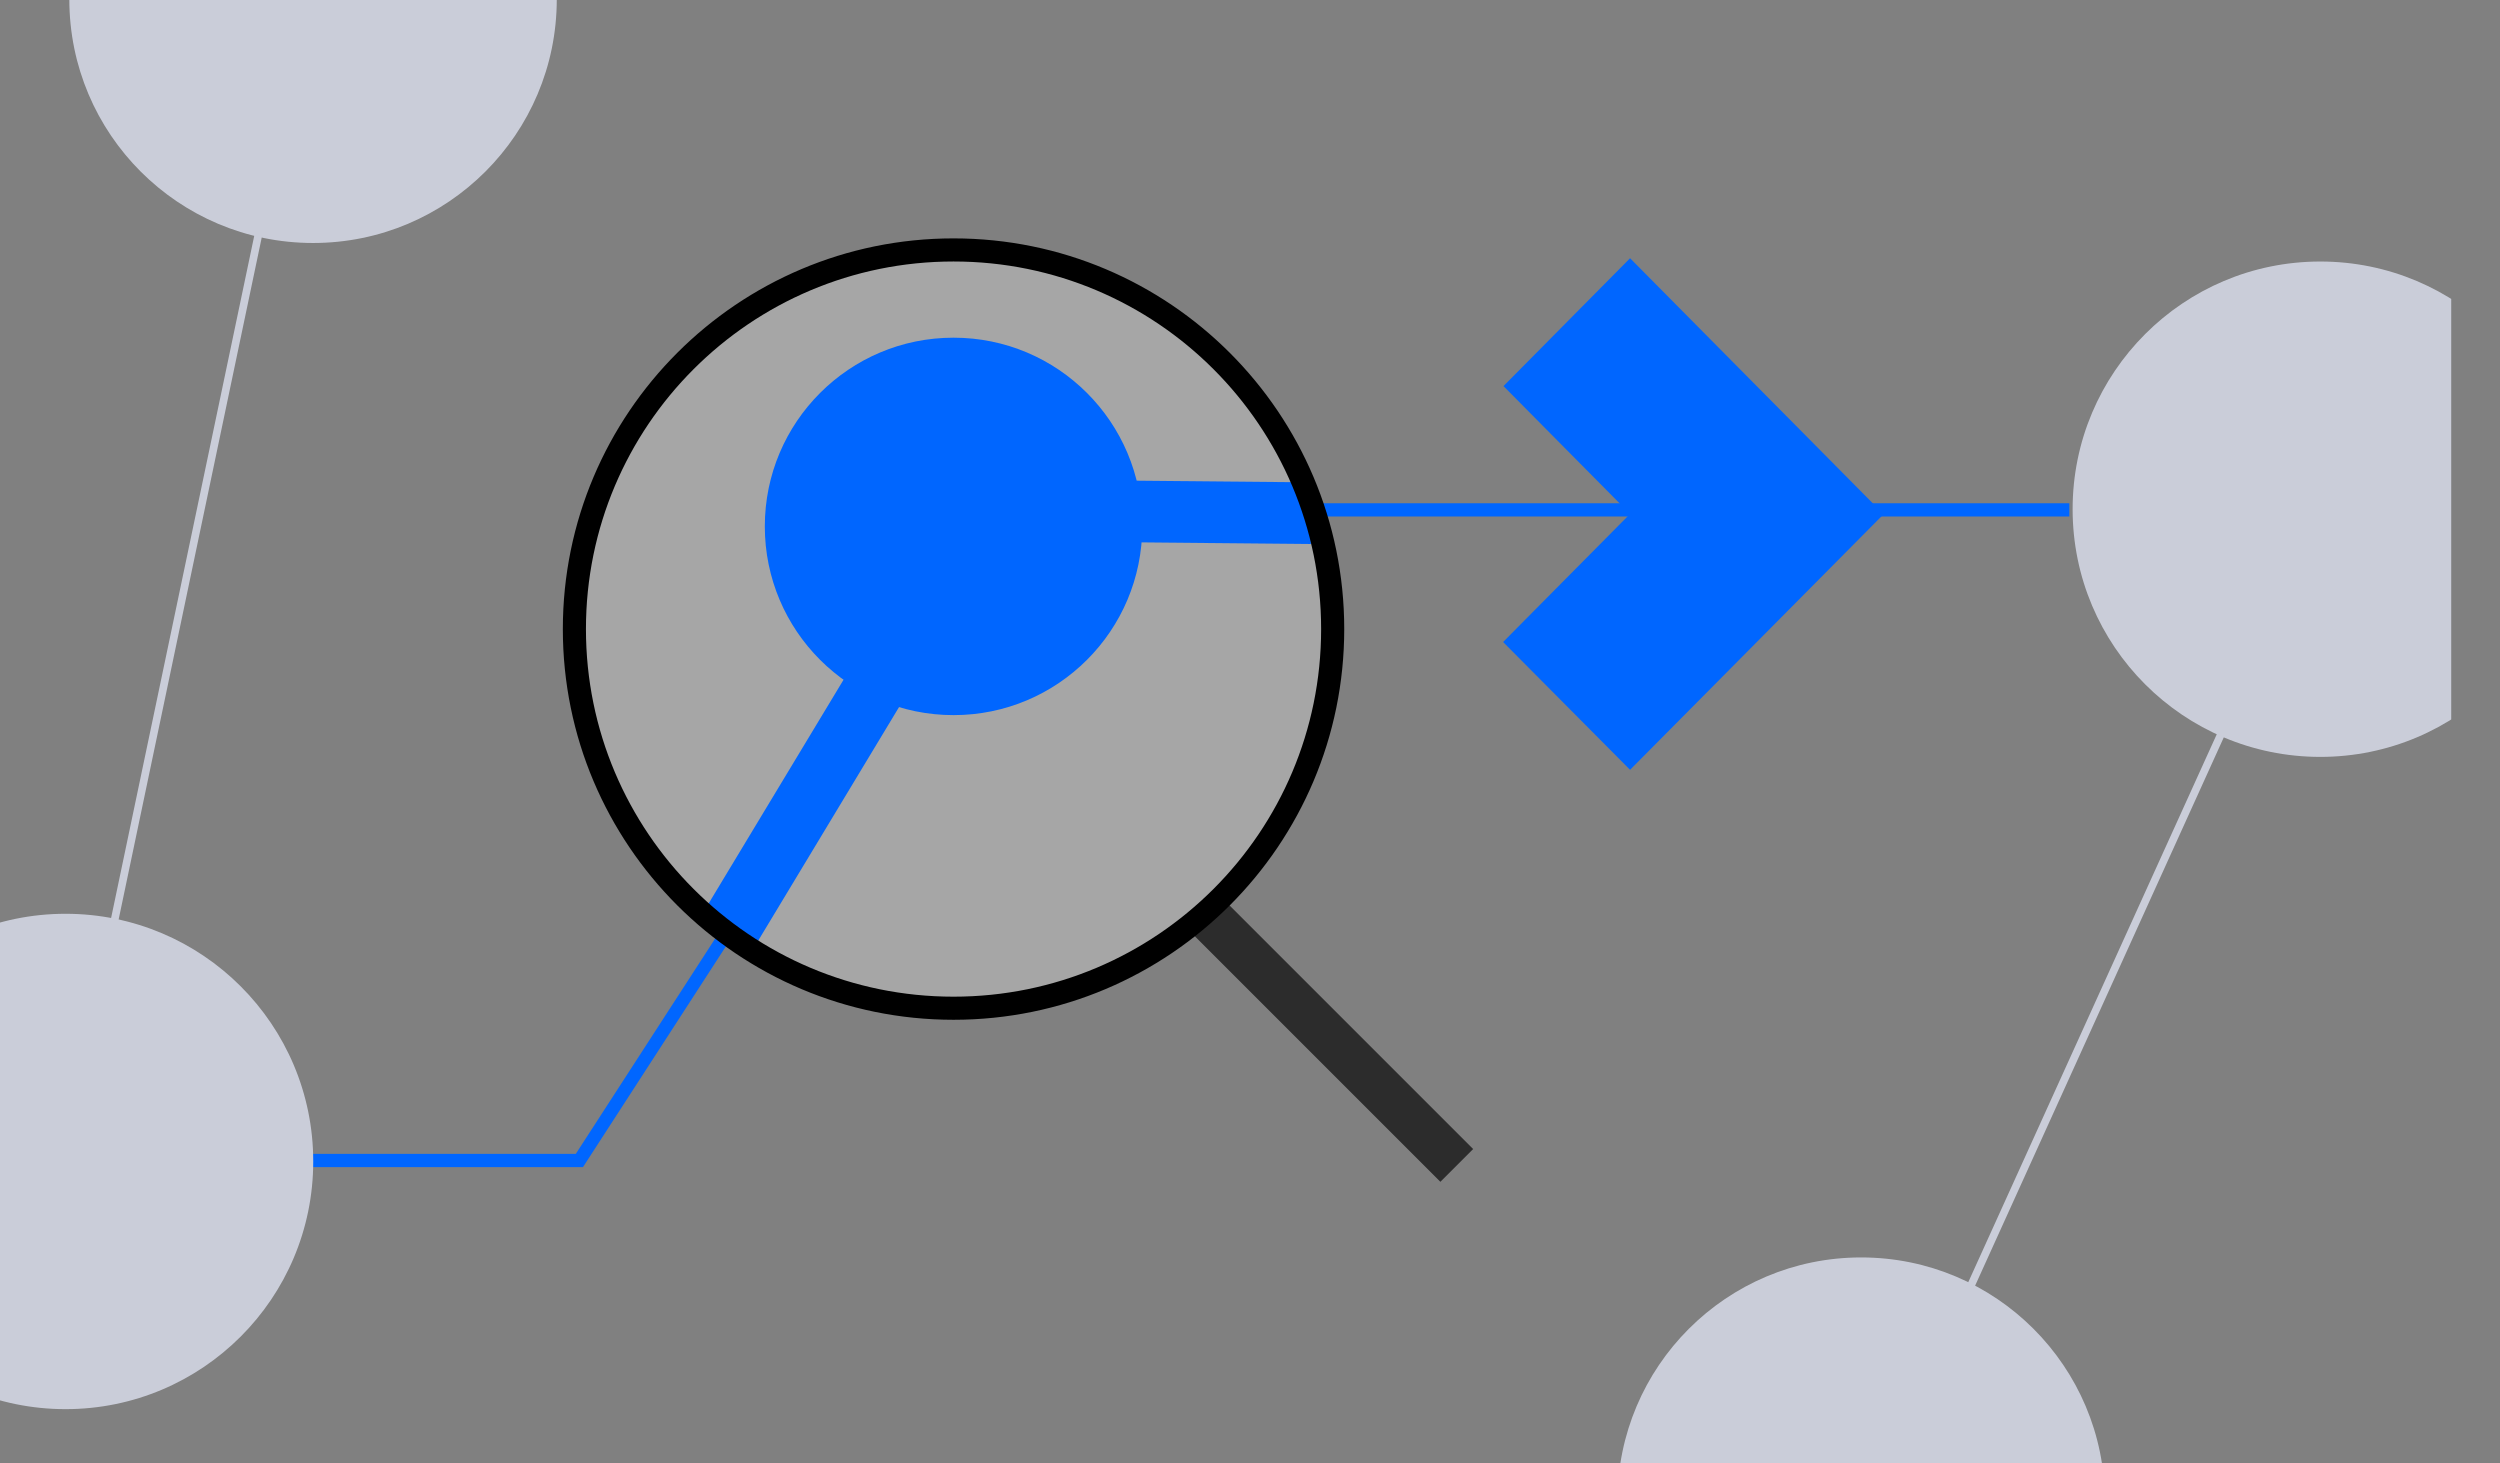 <svg width="41" height="24" viewBox="0 0 41 24" fill="none" xmlns="http://www.w3.org/2000/svg">
<rect x="0" y="0" width="41" height="24" fill="#808080" stroke="none"/>
<g clip-path="url(#clip0_1765_9711)">
<path d="M4.8 1.169L1.01 19.232" stroke="#CACDD9" stroke-width="0.126"/>
<circle cx="15.638" cy="10.317" r="6.19" fill="white" fill-opacity="0.3"/>
<ellipse cx="3.997" cy="3.997" rx="3.997" ry="3.997" transform="matrix(0 -1 -1 0 34.52 28.616)" fill="#CACDD9"/>
<path d="M38.147 8.243L30.442 25.232" stroke="#CACDD9" stroke-width="0.126"/>
<ellipse cx="3.997" cy="3.997" rx="3.997" ry="3.997" transform="matrix(0 -1 -1 0 9.131 3.985)" fill="#CACDD9"/>
<path d="M15.72 8.362L21.503 8.416" stroke="#0066FF" stroke-width="1.011"/>
<path d="M19.819 15.041L23.891 19.113" stroke="#2C2C2C" stroke-width="0.76"/>
<circle cx="15.638" cy="8.633" r="3.095" fill="#0066FF"/>
<path d="M2.905 19.032H9.502L11.945 15.258" stroke="#0066FF" stroke-width="0.217"/>
<path d="M11.946 15.258L16.235 8.145" stroke="#0066FF" stroke-width="1.011"/>
<path d="M21.557 8.362H33.937" stroke="#0066FF" stroke-width="0.217"/>
<path d="M26.733 4.235L24.657 6.332L26.733 8.428L24.651 10.529L26.733 12.625L30.891 8.433L26.733 4.235Z" fill="#0066FF"/>
<path d="M21.856 10.317C21.856 13.751 19.072 16.535 15.638 16.535C12.204 16.535 9.42 13.751 9.42 10.317C9.42 6.883 12.204 4.099 15.638 4.099C19.072 4.099 21.856 6.883 21.856 10.317Z" stroke="black" stroke-width="0.379"/>
<ellipse cx="38.053" cy="8.351" rx="4.062" ry="4.062" fill="#CACDD9"/>
<ellipse cx="1.075" cy="19.048" rx="4.062" ry="4.062" fill="#CACDD9"/>
</g>
<defs>
<clipPath id="clip0_1765_9711">
<rect width="40.2" height="24" fill="white"/>
</clipPath>
</defs>
</svg>
